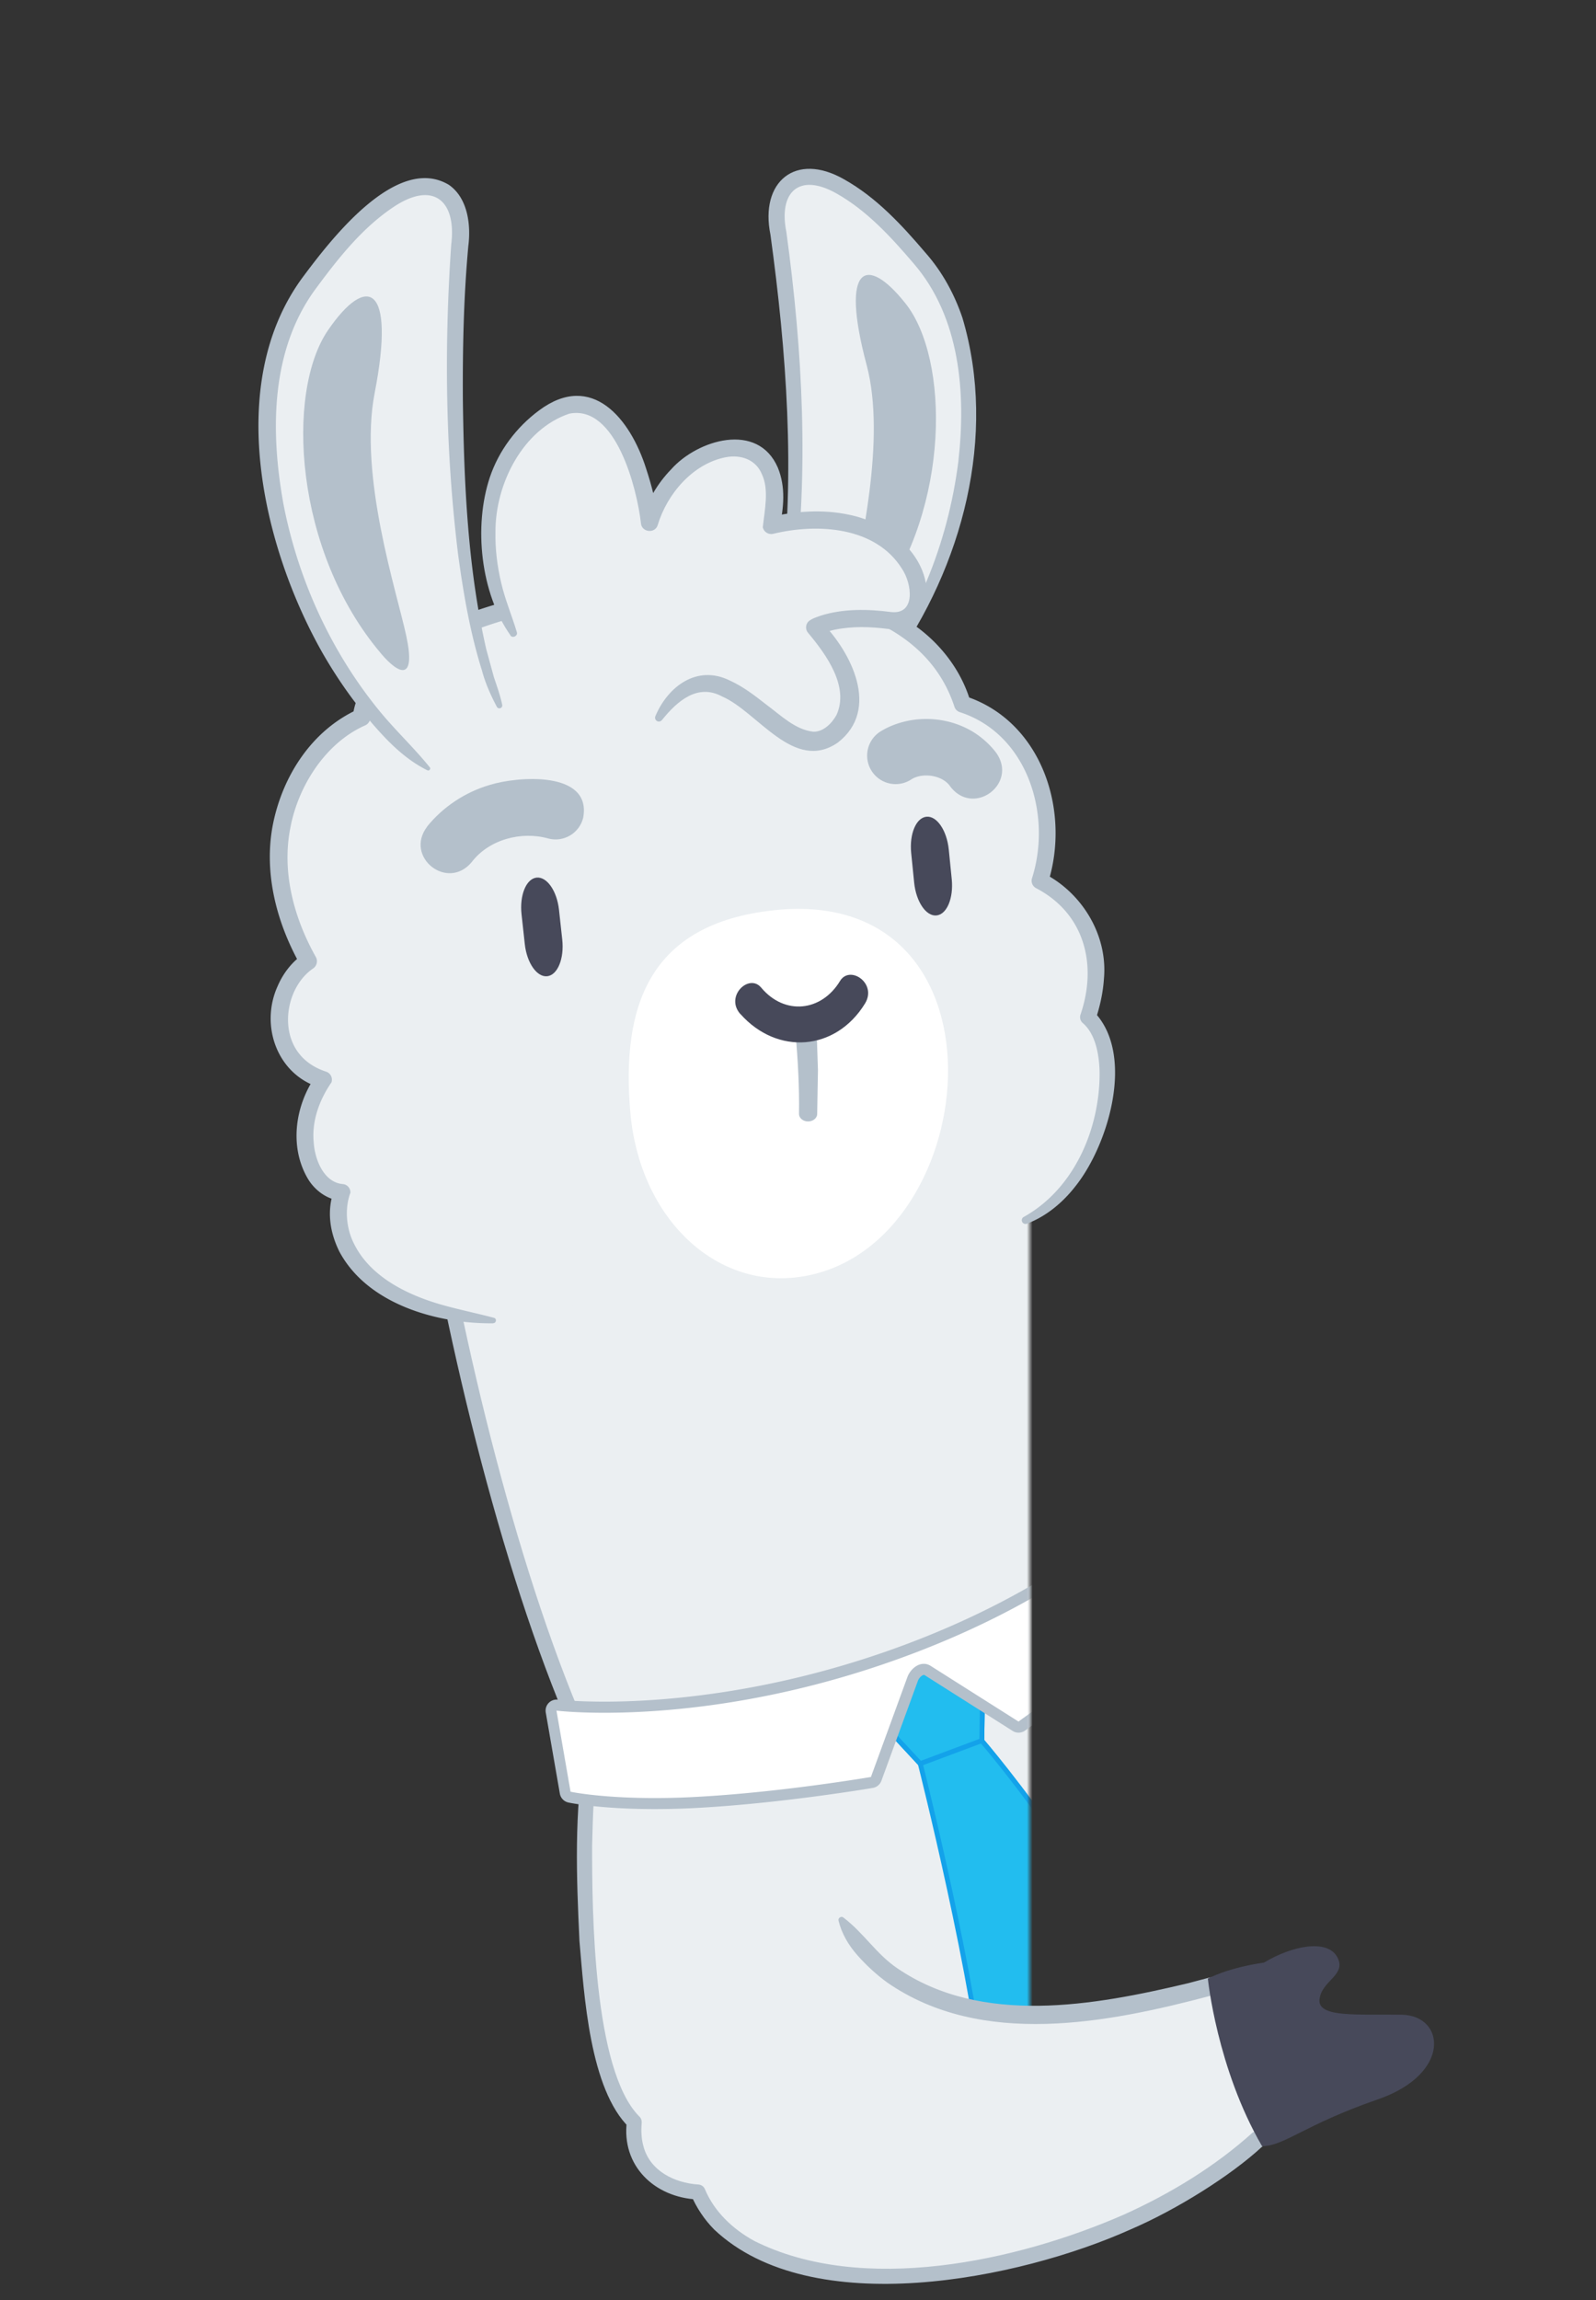<svg xmlns="http://www.w3.org/2000/svg" width="279" height="402" fill="none" xmlns:v="https://vecta.io/nano"><rect width="100%" height="100%" fill="#333333" stroke="none"/><style><![CDATA[.B{fill-rule:evenodd}.C{fill:#b4c0cb}.D{fill:#ebeff2}.E{fill:#47495a}.F{stroke-miterlimit:10}]]></style><mask id="A" maskUnits="userSpaceOnUse" x="0" y="0" width="180" height="402"><path d="M180 0H0V402H180V0Z" fill="#fff"/></mask><g mask="url(#A)"><path d="M173.289 182.57c15.184 53.409 35.407 94.562 76.318 108.216 40.911 13.664 42.874 53.477-35.407 58.975-80.358 5.656-91.332 4.736-114.244-50.195-12.256-29.374-22.232-72.14-26.828-105.342-3.722-26.84 90.809-44.538 100.16-11.665v.011z" stroke="#b4c0cb" stroke-width="2.66" stroke-linejoin="round" class="B D"/><path d="M171.632 304.212l.159-10.121-10.985-2.715-6.855 9.406 6.923 7.462s9.861 38.961 11.416 59.248c9.624 2.896 19.587 8.61 19.587 8.61s8.421-8.951 9.295-19.446c-2.179-20.583-29.551-52.444-29.551-52.444h.011z" fill="#22bdef" stroke="#13a2ea" stroke-width=".85" class="B F"/><path d="M171.632 304.212l.158-10.121-10.985-2.715-6.866 9.417 6.923 7.451 10.77-4.032z" fill="#22bdef" stroke="#13a2ea" stroke-width=".85" class="B F"/><path d="M182.197 360.983l1.464-.568-2.95-7.474 8.897-3.441 2.701 6.86.159-.227c.885-1.511.556-2.646.556-2.646l-2.395-6.066-11.961 4.634 3.529 8.94v-.012z" fill="#fff"/></g><path d="M146.997 335.426c5.322 7.894 17.09 25.057 64.345 11.847 9.033-2.522 22.493 18.822 8.591 26.591-29.631 26.614-88.03 32.907-97.937 9.258-5.969-.421-11.904-3.965-11.133-12.245-10.02-8.497-9.657-55.306-7.342-64.973" class="B D"/><path d="M147.428 335.131c3.631 2.76 5.764 6.406 9.475 8.905 14.753 10.03 34.318 6.497 50.716 2.601l3.212-.852c3.904-1.136 7.955 1.329 10.463 3.93 6.968 6.884 9.442 20.139-.635 25.444-5.516 5.123-15.037 11.064-23.026 14.494-19.361 8.701-55.755 16.129-72.8 0-1.702-1.727-3.076-3.783-4.029-6.032l1.112.795c-7.501-.363-13.323-5.883-12.335-13.664l.454 1.124c-6.98-6.724-7.91-23.274-8.739-32.622-.533-11.245-.953-22.479.965-33.656.42-1.647 2.871-1.159 2.553.556-1.055 5.248-1.157 10.961-1.305 16.368-.022 11.518.205 39.222 8.216 47.355.33.284.477.704.454 1.113-.124 1.432-.068 2.863.318 4.18 1.135 4.226 5.368 6.361 9.612 6.634.511.034.931.363 1.112.795 1.612 3.896 4.835 6.974 8.602 9.042 18.941 9.507 46.018 3.578 64.664-4.589 8.148-3.681 15.865-8.372 22.469-14.312 3.7-1.977 5.902-5.702 5.414-9.928-.341-5.623-6.208-15.266-12.688-14.017-18.067 4.794-40.06 9.121-56.56-2.283-1.907-1.386-3.643-2.987-5.198-4.736s-2.769-3.772-3.336-6.077c-.136-.478.465-.875.851-.568h-.011z" class="C"/><path d="M220.636 375.102c3.949-.056 7.365-3.737 20.245-8.189s11.791-14.653 4.154-14.79-14.765.602-14.367-2.714 4.834-4.226 3.086-7.384-7.864-1.987-12.789.989c-6.435.92-9.817 2.805-9.817 2.805s1.578 15.698 9.476 29.283h.012z" class="B E"/><mask id="B" maskUnits="userSpaceOnUse" x="81" y="256" width="99" height="74"><path d="M81 329.417h99v-72.799H81v72.799z" fill="#fff"/></mask><g mask="url(#B)"><path d="M114.425 315.207c-9.532 0-14.662-1.079-14.878-1.124a.96.96 0 0 1-.749-.773l-2.463-14.176c-.057-.295.045-.602.25-.829.182-.193.431-.295.692-.295h.114c.034 0 3.042.363 8.262.363 9.862 0 29.937-1.329 53.53-10.268 34.386-13.006 47.822-31.384 47.947-31.577.159-.228.409-.364.681-.398h.102a.98.98 0 0 1 .636.239l9.895 8.814c.33.295.42.761.216 1.159-.136.272-3.473 6.713-13.334 14.925-10.588 8.815-26.59 20.276-26.748 20.4-.171.114-.364.182-.556.182a.92.92 0 0 1-.511-.147l-15.343-9.724a1.28 1.28 0 0 0-.704-.215c-.828 0-1.657.874-1.952 1.681l-6.377 17.458c-.114.33-.398.557-.738.614-.159.022-16.342 2.771-31.254 3.521a137.64 137.64 0 0 1-6.741.17h.023z" fill="#fff" class="B"/><path d="M207.924 257.096l9.896 8.814s-3.269 6.44-13.085 14.619c-10.679 8.894-26.691 20.355-26.691 20.355l-15.343-9.723c-.409-.262-.817-.364-1.215-.364-1.271 0-2.428 1.136-2.859 2.306l-6.378 17.47s-16.115 2.76-31.14 3.51c-2.429.125-4.653.17-6.696.17-9.544 0-14.673-1.102-14.673-1.102l-2.463-14.175s3.03.374 8.375.374c10.645 0 30.494-1.476 53.871-10.325 35.112-13.29 48.39-31.918 48.39-31.918m.011-1.942c-.068 0-.148 0-.216.011-.544.057-1.032.352-1.35.795-.204.273-13.539 18.379-47.504 31.237-23.458 8.871-43.385 10.2-53.19 10.2-5.141 0-8.114-.352-8.137-.352-.079 0-.159-.011-.227-.011a1.92 1.92 0 0 0-1.396.602c-.42.443-.601 1.056-.499 1.658l2.463 14.176c.136.772.726 1.386 1.487 1.556.216.045 5.447 1.147 15.082 1.147 2.202 0 4.483-.057 6.786-.17 14.969-.75 31.208-3.499 31.367-3.533.681-.113 1.249-.59 1.487-1.238l6.378-17.458c.204-.568.749-1.045 1.055-1.045.023 0 .08 0 .182.068l15.343 9.723c.317.204.669.295 1.032.295a1.95 1.95 0 0 0 1.124-.363c.159-.114 16.194-11.598 26.805-20.435 10.009-8.337 13.436-14.948 13.572-15.232a1.92 1.92 0 0 0-.431-2.306l-9.896-8.814a1.9 1.9 0 0 0-1.282-.489l-.034-.022z" class="C"/></g><path d="M134.797 115.655c7.581-21.4 2.962-65.324 1.191-75.377-1.77-10.041 6.991-16.97 25.727 5.997 14.424 17.686 7.808 58.202-14.753 78.796" class="B D"/><g class="C"><path d="M134.512 115.553c.386-4.055 1.51-8.246 1.998-12.29 2.553-20.616.987-41.744-1.827-62.246-1.884-9.223 4.369-14.528 12.869-9.678 5.685 3.181 10.156 8.053 14.299 12.915 2.882 3.271 5.016 7.202 6.4 11.313 6.128 20.662-.034 43.47-12.29 60.6-2.554 3.362-5.243 6.747-8.682 9.246-.204.159-.499.113-.658-.102-.125-.171-.113-.409 0-.568 1.294-1.647 2.78-3.09 4.131-4.692 9.385-11.018 14.957-25.068 16.773-39.347 1.373-12.006.318-25.239-7.819-34.667-3.961-4.634-8.194-9.257-13.493-12.233-6.514-3.68-10.146-.239-8.75 6.724 2.86 20.877 4.006 42.107 1.226 63.03-.579 4.169-1.453 8.44-3.609 12.177-.159.284-.647.136-.579-.204l.011.022z"/><path d="M158.309 53.057c-6.797-8.576-11.495-6.838-6.82 10.7 3.541 13.267-1.373 32.35-2.406 39.642-1.044 7.293 1.498 6.304 4.29 2.522 12.858-17.458 12.551-43.266 4.936-52.864z" class="B"/></g><path d="M86.305 230.811c-6.003-.624-10.736-1.817-14.446-3.328-13.743-5.622-13.482-15.8-12.052-19.06-6.355-.466-9.124-11.7-3.268-19.685-10.27-3.282-9.351-16.152-2.656-20.707-12.472-22.172.42-39.052 9.317-42.63 1.328-11.699 21.687-19.809 44.667-22.229 45.098-4.759 57.321 9.621 60.373 19.912 7.547 2.011 18.623 13.142 13.55 30.874 6.265 3.43 12.654 10.677 8.409 23.83 6.877 5.748 3.087 29.079-10.974 35.519" class="B D"/><path d="M86.26 231.277c-9.76.125-22.016-3.294-26.952-12.563-1.657-3.373-2.258-7.201-.84-10.882l1.226 2.022c-2.44-.147-4.619-1.772-5.833-3.771-3.393-5.679-2.258-13.063 1.475-18.242l.738 2.283c-7.558-2.158-10.679-10.791-7.558-17.731.942-2.204 2.451-4.226 4.505-5.634l-.465 1.999c-4.165-7.36-6.503-16.129-4.857-24.615 1.68-8.485 6.786-16.515 14.923-20.196l-.953 1.25c.352-2.885 1.714-5.532 3.495-7.599 11.485-12.427 34.42-15.459 50.489-16.618 15.207-.693 31.9-.454 44.826 8.746 4.278 3.203 7.671 7.747 9.169 12.915l-1.032-1.011c13.459 4.305 18.6 20.026 14.582 32.702l-.703-1.681c6.695 3.431 11.178 10.814 10.486 18.401-.159 2.465-.704 4.851-1.453 7.134l-.431-1.5c7.467 7.452 2.689 23.434-3.121 30.669-2.202 2.829-5.095 5.248-8.477 6.52a.65.65 0 0 1-.84-.386c-.114-.307.023-.647.295-.795 8.874-4.918 13.368-15.528 13.266-25.364-.068-2.954-.681-6.566-2.905-8.497-.454-.375-.613-.977-.431-1.499 2.996-8.78.681-17.72-7.785-22.116a1.46 1.46 0 0 1-.704-1.681c3.564-11.143-.771-25.194-12.528-29.044-.511-.137-.897-.534-1.033-1.011-6.491-19.719-33.614-20.412-50.988-19.492-14.765 1.056-30.142 3.249-42.92 10.984-3.813 2.454-7.626 5.963-8.194 10.575a1.54 1.54 0 0 1-.942 1.25c-6.889 3.066-11.666 10.563-13.039 17.912-1.521 7.747.636 15.744 4.46 22.548.386.693.17 1.556-.465 1.999-4.528 3.078-5.969 10.632-2.36 15.005 1.157 1.431 2.792 2.442 4.607 3.033.783.25 1.214 1.09.953 1.874-2.099 3.044-3.461 6.713-3.109 10.461.193 3.067 1.782 7.02 5.073 7.315.794.057 1.396.739 1.339 1.534-1.021 2.76-.738 6.213.647 8.916 2.792 5.646 9.011 8.781 14.923 10.53 3.121.909 6.31 1.545 9.533 2.397.511.113.42.92-.091.92v.034z" class="C"/><path d="M89.802 110.76c-5.152-9.587-7.433-25.262 2.247-35.212 14.968-15.38 21.074 9.916 21.494 15.789 4.834-15.709 25.647-19.208 21.278.5 26.147-5.963 31.06 18.027 20.654 16.607-8.965-1.216-13.051 1.215-13.051 1.215s10.725 11.052 3.87 18.027c-9.305 9.473-19.723-20.458-31.162-2.17" class="B D"/><path d="M89.245 111.055c-5.243-7.394-6.469-19.071-3.62-27.624 1.566-4.657 4.63-8.746 8.591-11.688 9.283-6.94 15.99 1.522 18.713 10.098 1.01 3.055 1.793 6.066 2.111 9.394l-2.928-.341c1.021-3.283 2.78-6.361 5.198-8.849 4.584-5.18 15.172-8.428 18.668-.307 1.396 3.408 1.021 6.997.306 10.416l-1.793-1.783c4.483-1.011 9.249-1.408 13.925-.409 6.922 1.352 14.514 7.338 13.516 15.3-.386 3.09-3.53 5.248-6.526 4.68-3.223-.42-6.366-.522-9.498.114-.852.193-2.02.511-2.713.886l.307-2.34c5.299 5.327 10.463 15.414 2.928 21.207-7.661 5.236-13.948-5.362-20.155-8.065-4.301-2.34-7.853.738-10.565 4.112-.239.295-.67.341-.954.102-.238-.204-.306-.534-.181-.806 2.179-5.169 7.263-9.031 12.982-6.225 2.44 1.113 4.403 2.669 6.31 4.146 2.655 1.965 5.118 4.441 8.262 4.805 1.747.102 3.302-1.454 4.096-2.908 2.27-4.941-1.747-10.507-4.879-14.267-.602-.602-.579-1.59.056-2.158.681-.511 1.464-.716 2.1-.954 3.926-1.238 8.261-1.147 12.245-.625 4.403.5 3.677-4.986 1.918-7.576-4.597-7.338-14.697-7.985-22.527-6.088-.806.182-1.611-.329-1.793-1.136.34-3.124 1.101-6.577-.136-9.235-1.033-2.59-3.666-3.521-6.321-3.021-5.731 1.102-10.259 6.361-11.916 11.87-.477 1.545-2.826 1.249-2.928-.341-.692-6.066-4.403-20.775-12.529-19.14-8.137 2.737-12.948 12.313-12.903 20.684-.057 2.965.306 5.963.999 8.872.681 2.942 1.85 5.679 2.735 8.621.238.659-.726 1.136-1.124.591l.023-.012z" class="C"/><path d="M74.922 134.375c-25.818-20.48-35.952-63.598-21.743-83.703C71.631 24.558 81.572 31.351 80.415 42.3c-1.157 10.938-2.86 58.566 6.888 81.034" class="B D"/><g class="C"><path d="M74.718 134.636c-4.188-2.079-7.388-5.509-10.338-8.996-2.951-3.521-5.572-7.315-7.864-11.279-10.633-18.595-17.34-47.242-3.632-65.859 4.8-6.44 16.421-21.718 25.602-16.186 3.37 2.363 3.836 7.156 3.382 10.677-.817 8.883-1.01 17.947-.953 26.932.193 14.585.84 29.283 4.085 43.538l1.328 4.851c.533 1.612 1.112 3.191 1.464 4.872.057.273-.113.546-.386.602a.5.5 0 0 1-.556-.261c-1.067-2.022-2.02-4.146-2.599-6.349-2.043-6.486-3.223-13.358-4.142-20.06-2.236-18.083-2.485-36.235-1.226-54.431.93-7.554-3.098-11.098-9.953-6.599-5.481 3.612-9.68 8.894-13.595 14.187-8.057 10.745-8.103 25.057-5.776 37.87 2.542 13.063 8.239 25.615 16.648 35.951 2.814 3.465 6.037 6.452 8.92 10.007.238.25-.102.693-.409.523v.011z"/><path d="M66.605 114.224c3.28 3.862 6.083 4.748 4.426-3.032s-8.364-27.954-5.538-42.494c3.734-19.219-1.453-20.753-8.137-11.007-7.479 10.893-5.89 38.7 9.249 56.521v.011z" class="B"/></g><path d="M93.782 153.387c1.804-.215 3.575 2.306 3.938 5.623l.567 5.202c.363 3.328-.806 6.191-2.61 6.407s-3.575-2.306-3.938-5.623l-.567-5.202c-.363-3.328.806-6.191 2.61-6.407z" class="B E"/><path d="M74.648 144.481c2.78-3.464 6.684-6.02 10.849-7.258 4.971-1.579 18.033-2.567 16.444 5.736-.681 2.669-3.382 4.282-6.049 3.601-4.755-1.352-10.441.159-13.459 4.146-4.256 5.055-11.768-.943-7.774-6.213l-.011-.012z" class="C"/><path d="M165.856 148.469l.522 5.202c.329 3.329-.863 6.157-2.678 6.327s-3.552-2.396-3.893-5.725l-.522-5.202c-.329-3.328.863-6.156 2.678-6.327s3.552 2.397 3.893 5.725z" class="B E"/><path d="M166.139 137.484c-1.316-1.999-4.823-2.533-6.82-1.272-2.292 1.522-5.379.897-6.9-1.397s-.896-5.384 1.396-6.906c1.782-1.125 3.734-1.75 5.595-2.056 3.586-.545 7.251.068 10.44 1.908a15.02 15.02 0 0 1 4.245 3.737c3.96 5.43-3.859 11.314-7.956 5.986z" class="C"/><path d="M135.376 159.08c43.26-4.555 36.474 60.725 3.541 64.2-14.401 1.522-27.214-10.779-28.746-29.056s3.212-32.827 25.205-35.144z" fill="#fff" class="B"/><path d="M139.072 179.921c.465 1.543 3.257 1.506 3.621-.103 0-.056.022-.15.022-.206l.08 1.674.193 5.762-.136 7.698c-.035.72-.784 1.281-1.658 1.253-.862-.028-1.532-.627-1.52-1.328.079-4.705-.193-9.466-.613-14.161-.023-.346-.091-.795-.046-1.141.205-1.572 2.792-1.861 3.553-.496 1.123 2.086-2.747 3.246-3.485 1.048h-.011z" class="C"/><path d="M129.441 177.232c6.423 7.224 16.637 6.497 21.766-1.829 2.179-3.544-2.644-6.793-4.358-3.953-3.234 5.35-9.668 6.077-13.788 1.159-2.122-2.545-6.4 1.522-3.631 4.634l.011-.011z" class="B E"/></svg>